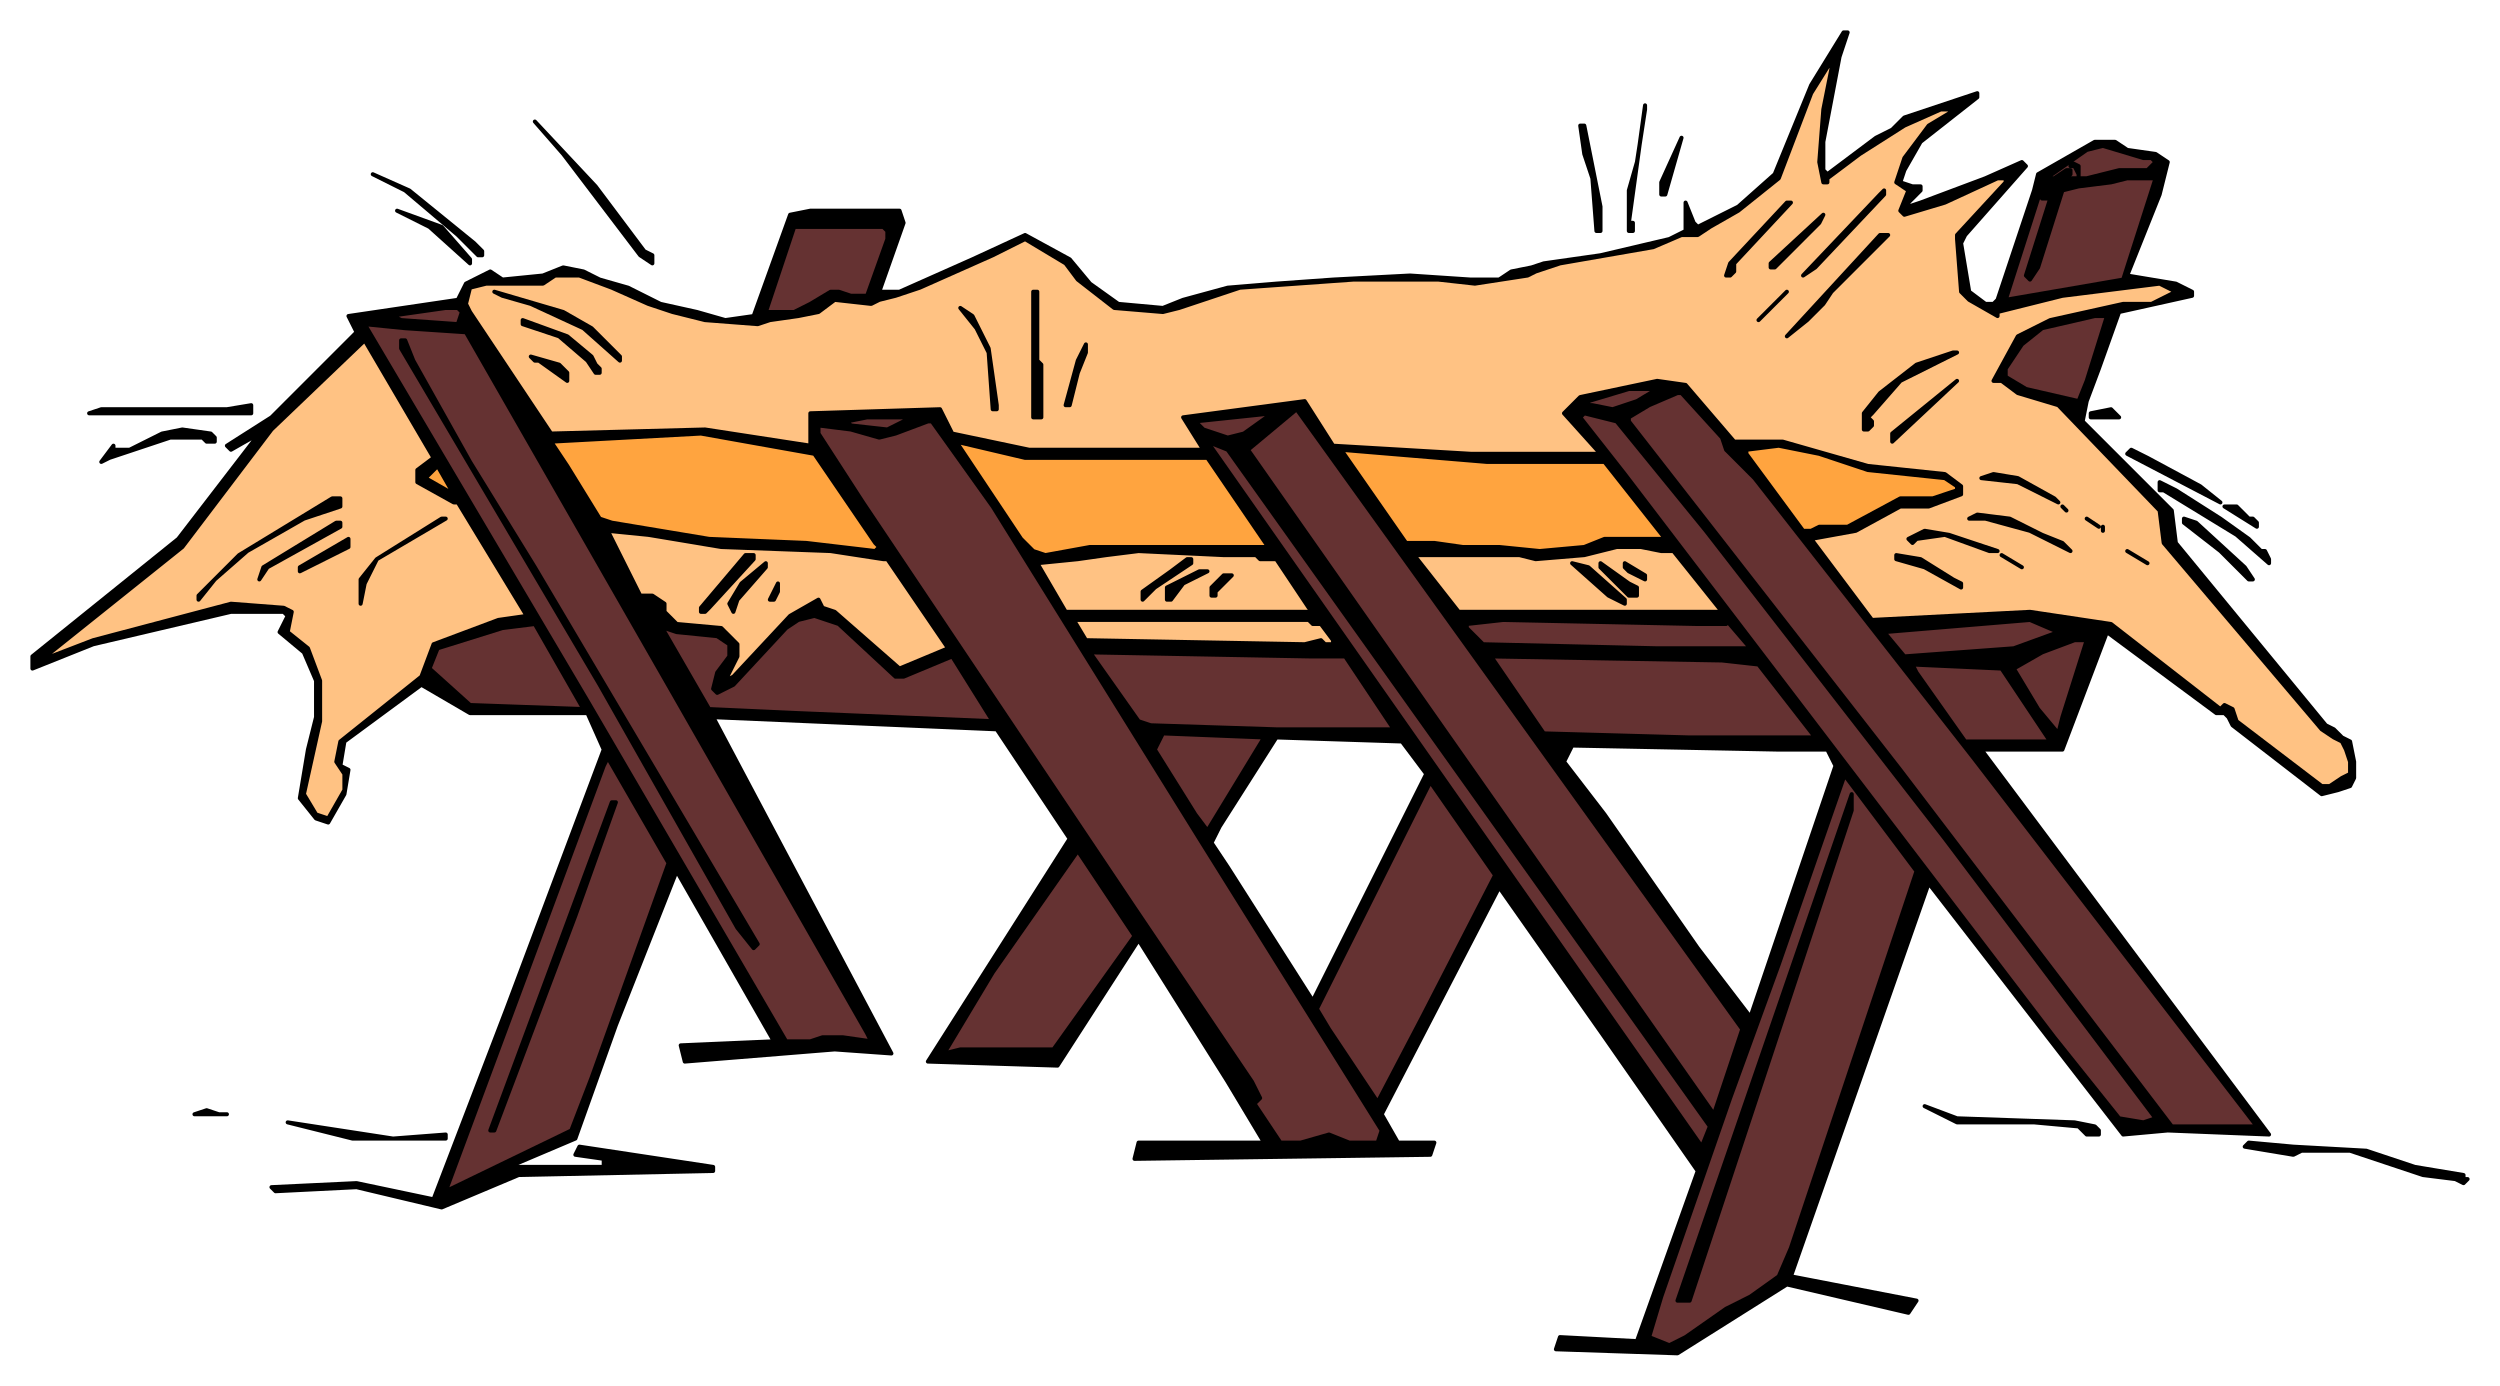<svg xmlns="http://www.w3.org/2000/svg" fill-rule="evenodd" height="342" preserveAspectRatio="none" stroke-linecap="round" width="617"><style>.pen0{stroke:#000;stroke-width:1;stroke-linejoin:round}.brush1{fill:#000}.brush2{fill:#653232}.brush3{fill:#ffc283}.brush4{fill:#ffa43f}</style><path class="pen0 brush1" d="m303 214-4-6 2-4 14-22 31 1 6 8-28 56-21-33v53l9 15h-31l-1 4 73-1 1-3h-9l-4-7 29-56 26 37v-55l-10-13 2-4 51 1h12l2 4-21 62h0l-13-17-23-33v55l23 33-15 42-19-1-1 3 30 1 27-17 30 7 2-3-31-6 34-97 48 62 11-1 25 1-71-95h20l11-29 27 20h2l1 1 1 2 22 17 4-1 3-1 1-2v-4l-1-5-2-1-2-2-2-1-37-45-1-8-22-22 1-5 3-8 5-14 18-4v-1l-4-2-12-2 8-20 2-8-3-2-7-1-3-2h-5l-14 8-1 4-9 27-1 1h-2l-4-3-2-12 1-2 15-17-1-1-9 4-16 6-3 1v-1l2-2 1-1v-1h-2l-3-1 1-3 4-7 14-11v-1l-18 6-3 3-4 2-12 9-1-1v-7l4-21 2-6h-1l-8 13-9 22-9 8-10 5-1-1-2-5v7l-4 2-17 4-14 2-3 1-5 1-3 2h-7l-15-1-19 1-14 1-12 1-11 3-5 2-11-1-7-5-5-6-11-6-13 6-18 8h-5l6-17-1-3h-22l-5 1-9 25-7 1-7-2-9-2-8-4-7-2-4-2-5-1-5 2-10 1-3-2-6 3-2 4-27 4 2 4-21 21-11 7 1 1 7-4-20 26-36 29v3l15-6 34-8h13l1 1-2 4 6 5 3 7v9l-2 8-2 12 4 5 3 1 4-7 1-6-2-1 1-6 19-14 12 7h29l4 9-24 64-18 47-19-4-21 1 1 1 20-1 21 5 19-8 48-1v-1l-33-5-1 2 7 1v2h-21l-19 7 33-14 10-28 15-38 24 42-23 1 1 4 37-3 14 1-44-83 70 3 18 27-35 55 32 1 20-31 22 35v-53z"/><path class="pen0 brush2" d="m144 175-28-1-10-9 2-5 16-5 8-1 12 21zm164-64 12-10 110 153-7 21-115-164z"/><path class="pen0 brush1" d="M403 55v2h-1V47l2-7 2-13v-1l-4 29h1zm-8 2h-1l-1-13-2-6-1-7h1l4 20v6zm15-9v-3l5-11-4 14h-1z"/><path class="pen0 brush2" d="m531 39 1 1-2 2h-7l-8 2h-6l2-1v-1h-1l-3 2h-2l10-7 4-1 10 3h2z"/><path class="pen0 brush1" d="M513 42v2-1l-1-2h-1 0v-1l2 1v1z"/><path class="pen0 brush2" d="m524 69-29 5 8-25 1-1v1h2l-6 19 1 1 2-3 6-19 4-1 8-1 4-1h7l-8 25zM220 54h-19l3-1h16v1zm-1 3v2l-5 14h-4l-3-1h-2l-5 3-4 2h-7l7-21h22l1 1z"/><path class="pen0 brush3" d="m90 84-23 22-22 29-35 28 13-5 34-9 13 1 2 1-1 5 5 4 3 8v10l-4 18 3 5 3 1 4-7v-4l-2-3 1-5 20-16 3-8 16-6 7-1-17-28h-1l-9-5v-3l4-3-17-29z"/><path class="pen0 brush2" d="m115 82 51 89 48 84 1 2-7-1h-5l-3 1h-6l-49-84-55-93 10 1 15 1z"/><path class="pen0 brush1" d="m102 89 14 25 16 26 29 49 26 44-1 1-4-5-34-60-49-83v-2h1l2 5z"/><path class="pen0 brush2" d="m404 99-6 2-5-1h-1v-1l10-3h7l-5 3zm21 9 1 3 7 7 54 69 70 91h-21l-67-88-67-86v-1l5-3 7-3h1l10 11zm-118-1-4 1-6-2-2-2 19-2-7 5zm114 24 59 76 52 69h0l-3 1-6-1-16-20-106-139-11-14 1-1 8 2 22 27zm-202-25-9-1-1-1 5-1h11l-6 3z"/><path class="pen0 brush2" d="m245 125 51 82 45 72-1 3h-7l-5-2-7 2h-5l-16-24 9 13v1h1l1-1-2-4-29-43-67-100-11-17v-2l8 1 7 2 4-1 8-3h1l15 21z"/><path class="pen0 brush4" d="m201 112 15 22 1 1-1 1-17-2-24-1-24-4-3-1-8-13-4-6 37-2 28 5zm97 1 15 22h0-44l-11 2-3-1-3-3-16-24 17 4h45zm163 3 19 2 3 2v1l-6 2h-8l-13 7h-7l-2 1h-2l-14-19v-1l8-1 10 2 12 4zm-65-2 15 19h-15l-5 2-11 1-10-1h-9l-7-1h-7l-16-23 36 3h29z"/><path class="pen0 brush1" d="m543 120 5 4-23-12 1-1 4 2 13 7zm5 8 7 5 3 3h1l1 2h0v1l-8-7-18-11h-1v-2l4 2 11 7zm7 0h1l1 1v1l-8-5h3l3 3zm-1 12 2 3h-1l-7-7-9-7v-1l3 1 12 11z"/><path class="pen0 brush2" d="m235 162 10 16-48-2-22-1-15-26h1l3 6 3 1 10 1 3 2v3l-3 4-1 4 1 1 4-2 13-14 3-2 4-1 6 2 14 13h2l12-5z"/><path class="pen0 brush3" d="m234 160-12 5-16-14-3-1-1-2-7 4-14 15-2 1 2-4 1-2v-3l-4-4-11-1-3-3v-2l-3-2h-3l-8-16 10 1 18 3 27 1 13 2h1l15 22zm176-24h3l12 15h-65l-11-14h26l4 1 12-1 8-2h6l5 1zm-147 15-7-12 10-1 7-1 8-1 21 1h8l1 1h4l8 12 1 1h-61zm2 2h58l1 1h2l3 4v1h-2l-1-1-4 1-54-1-3-5z"/><path class="pen0 brush1" d="m294 139-9 6-3 3v-2l7-5 4-3h1v1zm-112 9-1 3-1-2 3-5 6-5v1l-7 8zm219 0h0v1l-4-2-9-8h0l4 1 9 8zm3-3v2h-2l-7-7v-1l7 5 2 1zm2-2h0l-4-2-1-1v-1l5 3v1zm-114 1-3 4h0-1v-3l8-4h2l-6 3zm8 2v1h-1v-2l3-3h2l-4 4zm-109 2h-1l2-4v2l-1 2zm-18 27v1l-16-26 10 16 6 9z"/><path class="pen0 brush2" d="M425 154h1v-1l6 7h-23l-43-1-4-4v-1l9-1 48 1h6zm83 2-11 4-27 2-5-6 36-3 7 3zm1 21-1 4h0l-5-6-6-10 7-4 8-3h3l-6 19zm-177-15 12 18h0-29l-31-1-3-1-12-17 54 1h9zm102 2 14 18h-31l-36-1-13-19 57 1 9 1zm72 19h0-21l-12-17-1-2 22 1 12 18zm-208 22-3-4-10-16 1-2 1-2 25 1-14 23zm-152 61-5 13-31 15 39-105 1-2 15 26-19 53zm296 42-3 7-7 5-6 3-10 7-4 2-5-2 3-10 17-49 12-33 16-46v-1l18 24-31 93zm-91-57-11 21h0l-12-18-3-5 21-42 7-14 16 23-18 35z"/><path class="pen0 brush1" d="M417 321h-3l43-125v4l-40 121zm-275-95-20 53h-1l30-81h1l-10 28z"/><path class="pen0 brush2" d="M260 259h-23l-4 1 12-20 21-30 14 21-20 28z"/><path class="pen0 brush1" d="m512 277 5 1h0l1 1v1h-3l-2-2-11-1h-19l-6-3-2-1 8 3 29 1zm-456-2h-8l3-1 3 1h2zm54 5v1H87l-16-4 26 4 13-1zm474 4 12 4 12 2v1h1l-1 1-2-1-8-1-18-6h-12l-2 1-12-2 1-1 11 1 18 1z"/><path class="pen0 brush3" d="m115 75 1-4 4-1h14l3-2h6l8 3 9 4 6 2 8 2 13 1 3-1 7-1 5-1 4-3 9 1 2-1 4-1 6-2 18-8 8-4 10 6 3 4 9 7 12 1 4-1 15-5 28-2h21l9 1 13-2 2-1 6-2 23-4 7-3h4l3-2 7-4 10-8 8-21 5-8v2h0l-2 10-1 13 1 5h1v-1l8-6 11-7 9-4h3l-1 1-5 3-6 8-2 6 3 2-2 5 1 1 10-3 13-6h2v1l-12 13v1l1 13 2 2 7 4v-1l16-4 16-2 8-1 4 2-6 3h-7l-18 4-8 4-6 11h2l4 3 10 3 25 26 1 8 39 46 3 2 2 1 1 2 1 3v3l-2 1-3 2h-2l-21-16-1-3-2-1-1 1-27-21-20-3-39 2-15-20 11-2 11-6h7l8-3v-2l-4-3-19-2-21-6h-12l-12-14-7-1-19 4-4 4 9 10h-32l-34-2-7-11-30 4 5 8h-43l-19-4-3-6-32 1v8l-26-4-38 1-20-30-1-2z"/><path class="pen0 brush2" d="m422 278-2 5-122-174 5 2 119 167z"/><path class="pen0 brush1" d="M257 90v13h-2V72h1v17l1 1zm-13-4 2 14v1h0-1l-1-14-3-6-4-5 3 2 4 8zm22 6-2 8h-1l3-11 2-4v2l-2 5zm199-44-17 18-3 2 19-20 1-1h0v1zm-37 17v2l-1 1h-1l1-3 14-15h1l-14 15zm10 1h-1v-1l13-12-1 2-11 11zm27-7-13 13-2 3-4 4-5 4 23-25h2l-1 1zm-24 13-7 7 7-7z"/><path class="pen0 brush2" d="m515 94-2 5-13-3-5-3v-2l4-6 5-4 13-3h3l-5 16z"/><path class="pen0 brush1" d="M516 103v-1l5-1h0l2 2h-7zm-9 20 1 1-10-5-9-1 3-1 6 1 9 5zm3 3-1-1h0l1 1zm-6 6 5 2 2 2-10-5-11-3h-4 0l2-1 8 1 8 4zm11-4 3 2-3-2zm4 3h0v-1h0v1zm-26 5h-2l-11-4-7 1-1 1-1-1 4-2 6 1 12 4zm32 0 5 3-5-3zm-43 7 2 1v1l-9-5-7-2v-1l6 1 8 5zm12-6 5 3-5-3zm-25-43-7 8-1 1 1 1h0v1l-1 1h-1v-4l4-5 9-7 9-3h1l-14 7zm-2 15v-2l16-13h0l-16 15zM159 62l2 1v1h0v1l-3-2-19-25-7-8 15 16 12 16zm-42-2 2 2v1h-1l-5-5-13-11-8-4 9 4 16 13z"/><path class="pen0 brush1" d="M116 64v1l-10-9-8-4h0l11 4 7 8zm30 17 6 6 1 1v1h0l-9-8-13-6-7-2-2-1 17 5 7 4zm0 7 1 2 1 1v1h-1l-2-3-7-6-9-3v-1l11 4 6 5zm-6 4v2l-7-5h-1l-1-1 7 2 2 2zm-2 24 18 30-2-1-2-4-2-3-1-4-12-18-4-8-11-19 9 14 7 13zm48 22-11 12-1 1h-1v-1l11-13h2v1zM62 102H22l3-1h31l6-1v2zm-9 6v1h-2l-1-1h-8l-15 5-2 1 3-4v1h4l8-4 5-1 7 1 1 1z"/><path class="pen0 brush2" d="m109 170-2-2v-1l6 5-4-2zm4-94 1 1-1 3-14-1-2-1h-1l14-2h3z"/><path class="pen0 brush4" d="m105 118 3-3 4 7-7-4z"/><path class="pen0 brush1" d="m84 125-9 3-14 8-8 7-4 5v-1l10-10 23-14h2v2zm26 3-17 10-3 6-1 5v-6l4-5 16-10h1zm-26 2-18 10-2 3 1-3 18-11h1v1zm2 5-12 6v-1l12-7v2z"/></svg>
